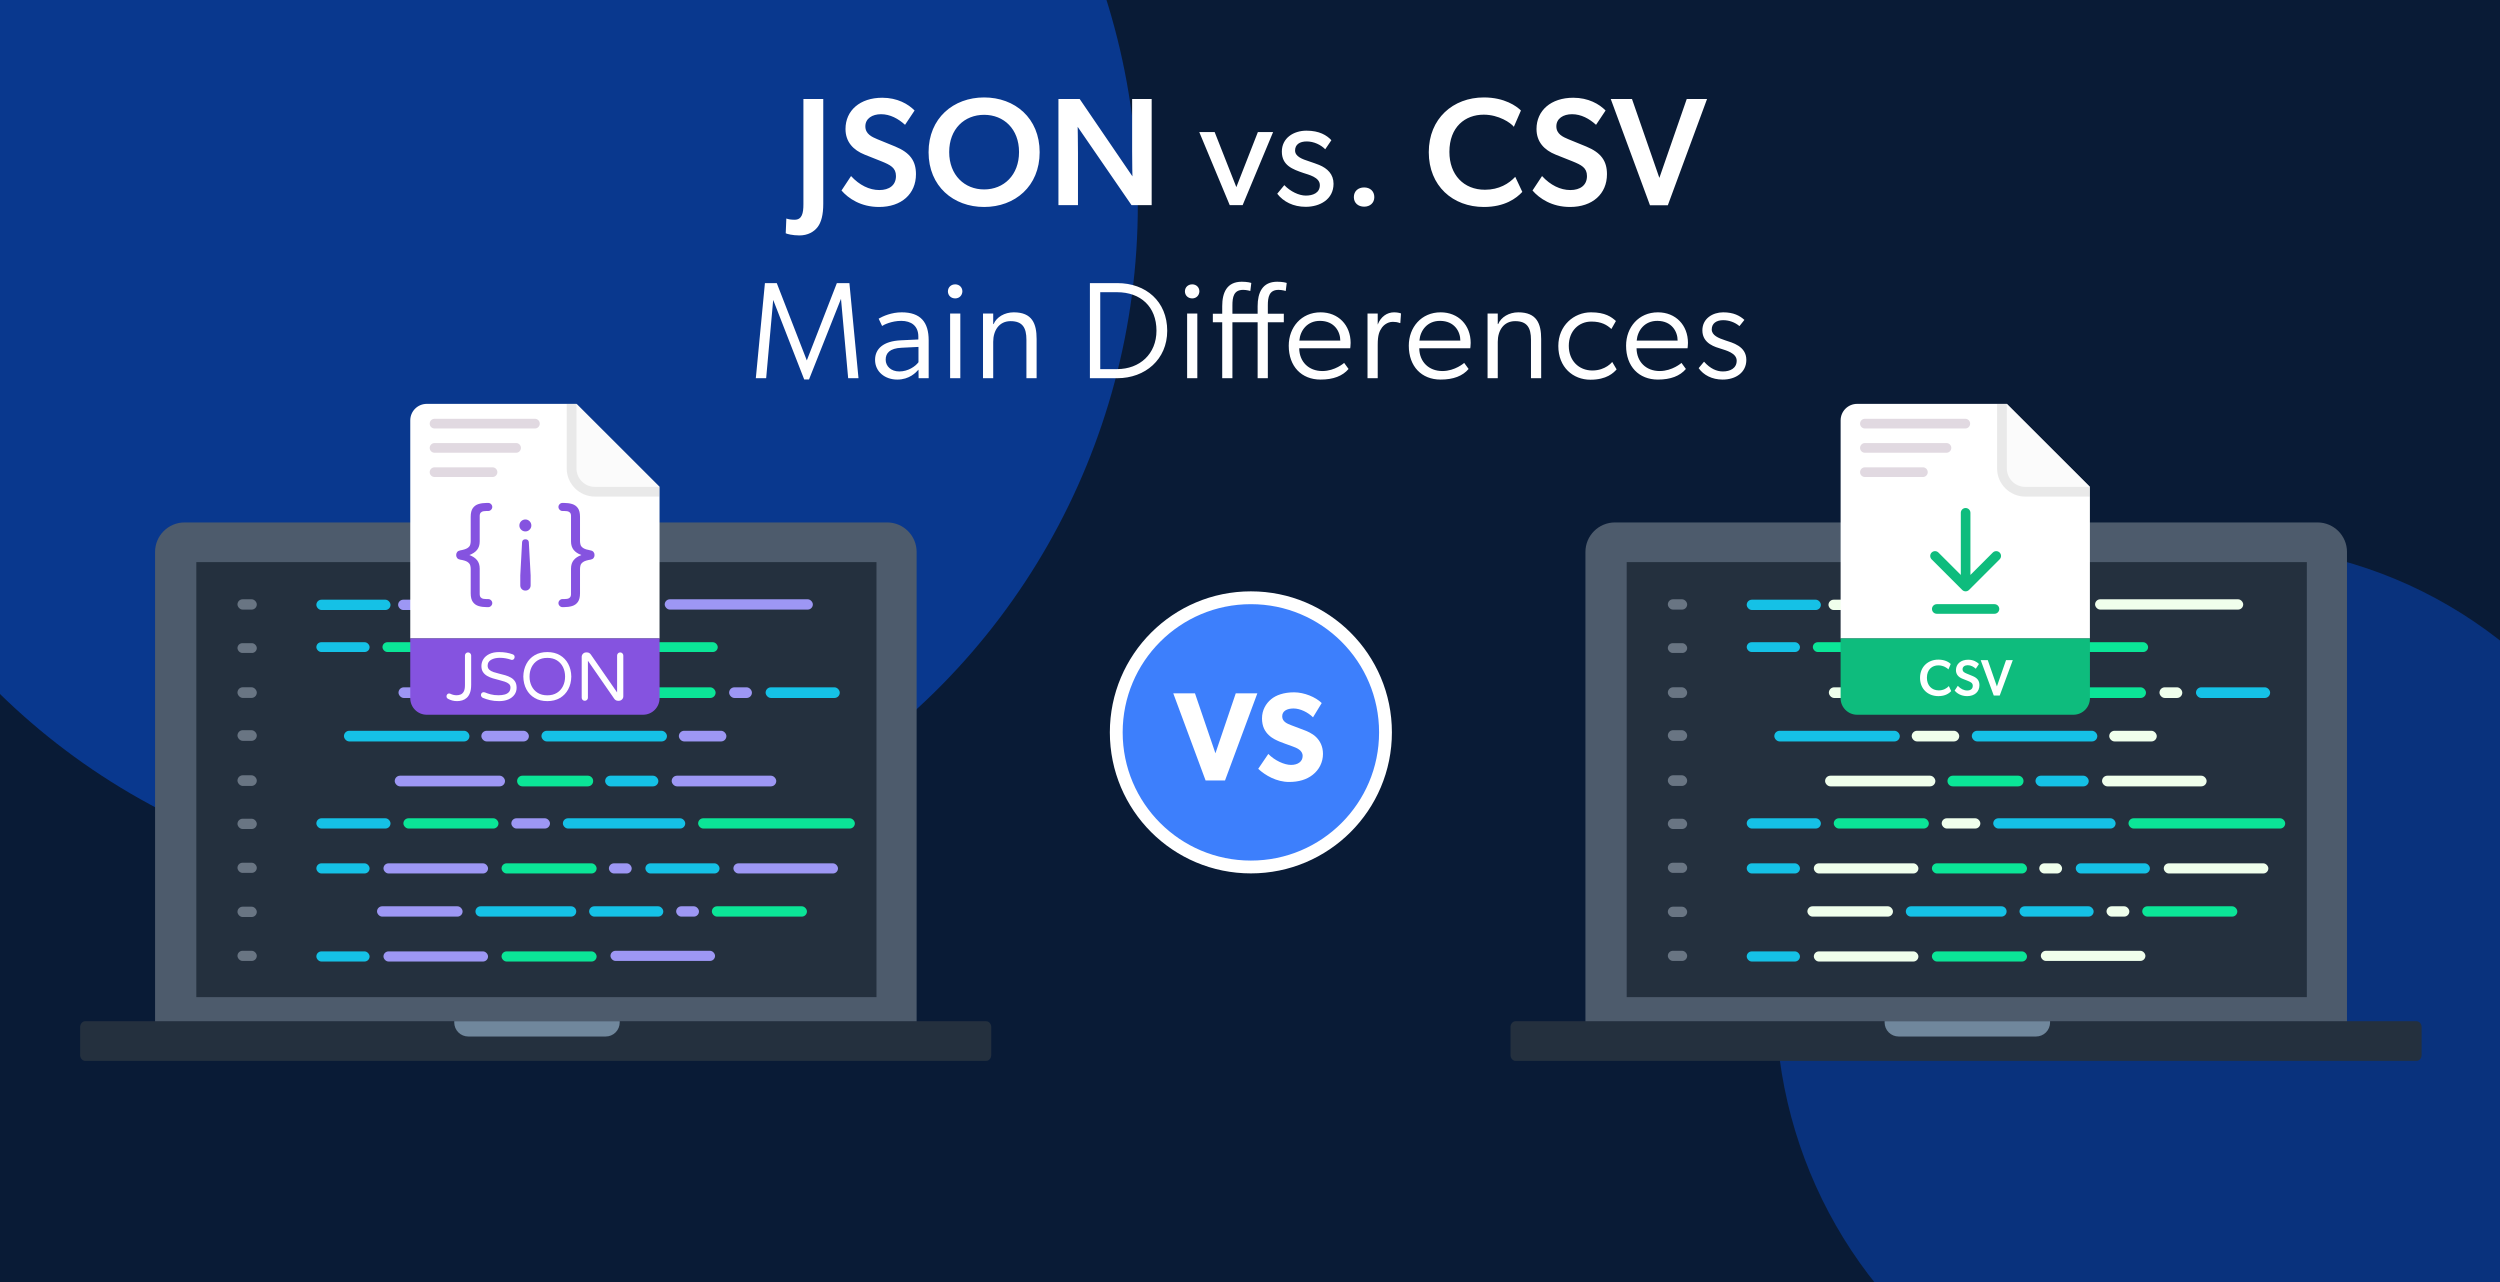 <svg width="780" height="400" viewBox="0 0 780 400" fill="none" xmlns="http://www.w3.org/2000/svg">
<g clip-path="url(#clip0_1852_2112)">
<g opacity="0.7" filter="url(#filter0_f_1852_2112)">
<ellipse cx="147" cy="94" rx="161" ry="163" fill="#0941AB"/>
</g>
<rect width="780" height="400" fill="#091B36"/>
<g opacity="0.75" filter="url(#filter1_f_1852_2112)">
<ellipse cx="145.5" cy="64" rx="209.5" ry="212" fill="#0941AB"/>
</g>
<g opacity="0.6" filter="url(#filter2_f_1852_2112)">
<ellipse cx="694" cy="311.5" rx="140" ry="141.5" fill="#0941AB"/>
</g>
<path d="M245.337 68.176C245.961 68.416 246.825 68.56 247.929 68.56C250.233 68.56 250.665 66.496 250.665 63.76V30.88H256.857V63.616C256.857 67.024 256.233 69.376 255.081 70.864C253.977 72.304 252.057 73.456 249.417 73.456C247.305 73.456 245.433 72.976 245.145 72.784L245.337 68.176ZM279.301 45.712C283.957 47.632 285.781 50.224 285.781 54.352C285.781 60.496 281.269 64.576 274.261 64.576C268.597 64.576 264.709 61.936 262.549 59.44L265.525 54.928C268.117 57.76 271.237 59.296 274.357 59.296C277.429 59.296 279.541 57.808 279.541 54.928C279.541 52.336 277.813 51.472 274.981 50.32L269.797 48.256C266.197 46.816 263.797 44.272 263.797 40.24C263.797 34.48 268.309 30.496 275.269 30.496C279.973 30.496 283.381 32.464 285.349 34.48L282.373 38.944C280.261 37.024 277.717 35.632 274.885 35.632C272.149 35.632 269.989 36.976 269.989 39.424C269.989 41.824 272.053 42.736 273.781 43.456L279.301 45.712ZM307.043 64.576C297.491 64.576 289.715 58.144 289.715 47.488C289.715 36.832 297.491 30.4 307.043 30.4C316.643 30.4 324.371 36.832 324.371 47.488C324.371 58.144 316.643 64.576 307.043 64.576ZM317.939 47.44C317.939 40.24 313.187 35.824 307.043 35.824C300.899 35.824 296.147 40.24 296.147 47.44C296.147 54.64 300.947 59.104 307.043 59.104C313.187 59.104 317.939 54.64 317.939 47.44ZM336.232 39.568C336.232 39.568 336.328 43.792 336.328 47.728V64H330.232V30.88H336.856L353.32 55.024C353.32 55.024 353.224 51.136 353.224 47.2V30.88H359.32V64H353.032L336.232 39.568ZM397.21 41.2L387.706 64H383.674L374.17 41.2H378.97L385.738 58.384L392.458 41.2H397.21ZM416.063 57.328C416.063 62.224 411.791 64.528 407.375 64.528C403.535 64.528 400.415 62.944 398.495 60.448L400.703 57.76C402.623 59.776 405.311 61.024 407.423 61.024C409.535 61.024 411.791 60.256 411.791 57.76C411.791 55.264 408.191 54.496 406.655 53.968C403.295 52.816 399.935 51.616 399.935 47.296C399.935 43.072 403.583 40.768 407.615 40.768C411.647 40.768 413.951 42.208 415.391 43.744L413.471 46.576C412.127 45.184 409.919 44.128 407.711 44.128C405.503 44.128 404.063 45.088 404.063 46.96C404.063 48.832 406.271 49.648 408.527 50.368C409.775 50.8 410.639 51.088 411.599 51.472C414.143 52.528 416.063 54.352 416.063 57.328ZM428.786 61.504C428.786 63.328 427.442 64.48 425.618 64.48C423.746 64.48 422.402 63.328 422.402 61.504C422.402 59.632 423.746 58.48 425.618 58.48C427.442 58.48 428.786 59.632 428.786 61.504ZM474.963 59.872C473.091 61.888 469.491 64.576 462.963 64.576C453.267 64.576 445.779 58 445.779 47.488C445.779 36.976 453.363 30.4 462.963 30.4C469.443 30.4 473.187 33.136 474.531 34.48L472.323 39.568C471.363 38.32 467.619 35.776 462.915 35.776C457.155 35.776 452.211 39.568 452.211 47.392C452.211 54.544 456.675 59.2 463.299 59.2C467.715 59.2 470.787 57.28 472.755 55.168L474.963 59.872ZM494.894 45.712C499.55 47.632 501.374 50.224 501.374 54.352C501.374 60.496 496.862 64.576 489.854 64.576C484.19 64.576 480.302 61.936 478.142 59.44L481.118 54.928C483.71 57.76 486.83 59.296 489.95 59.296C493.022 59.296 495.134 57.808 495.134 54.928C495.134 52.336 493.406 51.472 490.574 50.32L485.39 48.256C481.79 46.816 479.39 44.272 479.39 40.24C479.39 34.48 483.902 30.496 490.862 30.496C495.566 30.496 498.974 32.464 500.942 34.48L497.966 38.944C495.854 37.024 493.31 35.632 490.478 35.632C487.742 35.632 485.582 36.976 485.582 39.424C485.582 41.824 487.646 42.736 489.374 43.456L494.894 45.712ZM502.553 30.88H509.177L517.721 55.504L526.265 30.88H532.601L520.361 64.048H514.793L502.553 30.88ZM239.041 118H235.816L238.654 88.33H242.352L251.726 112.453L261.1 88.33H265.013L267.851 118H264.626L262.39 93.232L252.414 118.387H250.909L241.234 93.576L239.041 118ZM286.608 118L286.565 115.334C285.791 116.194 283.77 118.43 279.943 118.43C276.116 118.43 273.02 115.979 273.02 112.281C273.02 108.841 275.557 106.433 281.061 106.175L286.522 105.917V105.014C286.522 101.617 284.243 100.112 281.19 100.112C278.18 100.112 275.772 101.316 275.213 101.703L274.138 99.424C275.471 98.65 278.137 97.446 281.319 97.446C287.21 97.446 289.747 100.499 289.747 106.175V118H286.608ZM286.565 108.239L281.319 108.497C277.578 108.669 276.331 110.174 276.331 112.238C276.331 114.259 278.008 115.893 280.588 115.893C283.34 115.893 285.619 114.302 286.565 113.012V108.239ZM300.264 90.91C300.221 92.157 299.318 93.103 298.028 93.103C296.695 93.103 295.749 92.157 295.749 90.91C295.749 89.663 296.695 88.717 298.028 88.717C299.318 88.717 300.264 89.663 300.264 90.91ZM296.437 118V97.833H299.619V118H296.437ZM316.287 97.446C322.049 97.446 323.425 100.972 323.425 105.788V118H320.243V106.003C320.243 102.262 319.039 100.198 315.298 100.198C311.686 100.198 309.88 103.165 309.88 106.648V118H306.698V97.833H309.88V101.101H310.009C310.912 98.951 313.406 97.446 316.287 97.446ZM340.049 118V88.33H348.606C357.55 88.33 364.172 94.049 364.172 103.208C364.172 112.152 357.292 118 348.606 118H340.049ZM348.52 115.162C355.615 115.162 360.818 110.432 360.818 103.165C360.818 95.683 355.873 91.168 348.52 91.168H343.274V115.162H348.52ZM374.209 90.91C374.166 92.157 373.263 93.103 371.973 93.103C370.64 93.103 369.694 92.157 369.694 90.91C369.694 89.663 370.64 88.717 371.973 88.717C373.263 88.717 374.209 89.663 374.209 90.91ZM370.382 118V97.833H373.564V118H370.382ZM387.867 90.437C384.9 90.437 384.513 92.716 384.513 95.296V97.876H392.382V95.511C392.382 91.34 393.844 87.9 398.488 87.9C400.165 87.9 401.283 88.201 401.455 88.287L401.154 90.781C401.154 90.781 399.993 90.437 398.918 90.437C395.951 90.437 395.564 92.716 395.564 95.296V97.876H400.552V100.542H395.564V118H392.382V100.542H384.513V118H381.331V100.542H378.407V97.876H381.331V95.511C381.331 91.34 382.75 87.9 387.437 87.9C389.114 87.9 390.232 88.201 390.404 88.287L390.103 90.781C390.103 90.781 388.942 90.437 387.867 90.437ZM420.75 115.119C418.901 117.312 415.977 118.43 412.021 118.43C406.087 118.43 402.088 114.345 402.088 107.852C402.088 102.133 406.001 97.446 412.021 97.446C417.568 97.446 421.395 101.445 421.395 106.992C421.395 107.723 421.266 108.669 421.266 108.669H405.356C405.399 112.84 408.28 115.764 412.58 115.764C416.536 115.764 419.374 113.227 419.374 113.227L420.75 115.119ZM418.17 106.261C418.17 103.423 416.321 100.155 411.892 100.112C407.85 100.069 405.657 103.122 405.399 106.261H418.17ZM426.665 118V97.833H429.847V101.273C430.793 98.822 432.728 97.446 434.964 97.446C436.297 97.446 437.114 97.79 437.114 97.79L436.899 100.8C436.899 100.8 436.813 100.8 436.77 100.8C436.082 100.499 435.179 100.413 434.577 100.413C432.728 100.413 431.524 101.703 431.18 102.176C430.363 103.337 429.847 104.498 429.847 107.551V118H426.665ZM458.206 115.119C456.357 117.312 453.433 118.43 449.477 118.43C443.543 118.43 439.544 114.345 439.544 107.852C439.544 102.133 443.457 97.446 449.477 97.446C455.024 97.446 458.851 101.445 458.851 106.992C458.851 107.723 458.722 108.669 458.722 108.669H442.812C442.855 112.84 445.736 115.764 450.036 115.764C453.992 115.764 456.83 113.227 456.83 113.227L458.206 115.119ZM455.626 106.261C455.626 103.423 453.777 100.155 449.348 100.112C445.306 100.069 443.113 103.122 442.855 106.261H455.626ZM473.709 97.446C479.471 97.446 480.847 100.972 480.847 105.788V118H477.665V106.003C477.665 102.262 476.461 100.198 472.72 100.198C469.108 100.198 467.302 103.165 467.302 106.648V118H464.12V97.833H467.302V101.101H467.431C468.334 98.951 470.828 97.446 473.709 97.446ZM504.384 115.248C503.438 116.323 501.288 118.473 496.214 118.473C490.796 118.473 486.195 114.603 486.195 107.938C486.195 101.574 491.054 97.446 496.386 97.446C500.858 97.446 502.793 98.908 504.169 100.155L502.75 102.649C501.417 101.402 499.654 100.327 496.515 100.327C492.602 100.327 489.463 103.251 489.463 107.895C489.463 112.496 492.559 115.592 496.816 115.592C500.987 115.592 503.008 112.926 503.008 112.926L504.384 115.248ZM525.999 115.119C524.15 117.312 521.226 118.43 517.27 118.43C511.336 118.43 507.337 114.345 507.337 107.852C507.337 102.133 511.25 97.446 517.27 97.446C522.817 97.446 526.644 101.445 526.644 106.992C526.644 107.723 526.515 108.669 526.515 108.669H510.605C510.648 112.84 513.529 115.764 517.829 115.764C521.785 115.764 524.623 113.227 524.623 113.227L525.999 115.119ZM523.419 106.261C523.419 103.423 521.57 100.155 517.141 100.112C513.099 100.069 510.906 103.122 510.648 106.261H523.419ZM531.656 112.84C533.591 115.033 535.612 115.893 537.547 115.893C539.74 115.893 541.847 114.947 541.847 112.539C541.847 110.131 538.45 109.314 536.902 108.798C535.44 108.325 531.14 107.336 531.14 103.079C531.14 99.381 534.365 97.446 537.633 97.446C540.901 97.446 542.836 98.521 544.255 99.811L542.707 101.746C541.288 100.542 539.439 99.897 537.633 99.897C535.526 99.897 534.064 100.886 534.064 102.778C534.064 104.627 536.128 105.487 538.364 106.218C540.385 106.906 544.857 107.938 544.857 112.281C544.857 116.151 541.632 118.43 537.461 118.43C534.15 118.43 531.484 117.011 529.979 114.861L531.656 112.84Z" fill="white"/>
<path d="M276.773 163H57.599C52.509 163 48.383 167.121 48.383 172.204V319.886C48.383 324.97 52.509 329.09 57.599 329.09H276.773C281.863 329.09 285.988 324.97 285.988 319.886V172.204C285.988 167.121 281.863 163 276.773 163Z" fill="#4D5B6C"/>
<path d="M273.462 175.379H61.252V311.105H273.462V175.379Z" fill="#24303E"/>
<rect x="74.091" y="186.975" width="6.029" height="3.221" rx="1.611" fill="#697583"/>
<rect x="98.703" y="187.104" width="23.137" height="3.221" rx="1.611" fill="#15C1E6"/>
<rect x="124.212" y="187.104" width="29.663" height="3.221" rx="1.611" fill="#9D97F4"/>
<rect x="156.248" y="187.104" width="7.119" height="3.221" rx="1.611" fill="#0BE597"/>
<rect x="167.2" y="186.975" width="36.171" height="3.221" rx="1.611" fill="#15C1E6"/>
<rect x="207.39" y="186.975" width="46.219" height="3.221" rx="1.611" fill="#9D97F4"/>
<rect x="74.092" y="255.444" width="6.029" height="3.205" rx="1.603" fill="#697583"/>
<rect x="98.703" y="255.301" width="23.137" height="3.205" rx="1.603" fill="#15C1E6"/>
<rect x="125.859" y="255.301" width="29.663" height="3.205" rx="1.603" fill="#0BE597"/>
<rect x="159.539" y="255.301" width="12.057" height="3.205" rx="1.603" fill="#9D97F4"/>
<rect x="175.618" y="255.301" width="38.181" height="3.205" rx="1.603" fill="#15C1E6"/>
<rect x="217.817" y="255.301" width="48.898" height="3.205" rx="1.603" fill="#0BE597"/>
<rect x="155.981" y="200.374" width="7.119" height="3.052" rx="1.526" fill="#9D97F4"/>
<rect x="167.118" y="200.374" width="23.137" height="3.052" rx="1.526" fill="#15C1E6"/>
<rect x="194.273" y="200.374" width="29.663" height="3.052" rx="1.526" fill="#0BE597"/>
<rect x="74.092" y="200.673" width="6.029" height="3.052" rx="1.526" fill="#697583"/>
<rect x="98.703" y="200.374" width="16.611" height="3.052" rx="1.526" fill="#15C1E6"/>
<rect x="119.333" y="200.374" width="32.629" height="3.052" rx="1.526" fill="#0BE597"/>
<rect x="156.483" y="269.36" width="29.663" height="3.166" rx="1.583" fill="#0BE597"/>
<rect x="189.974" y="269.36" width="7.119" height="3.166" rx="1.583" fill="#9D97F4"/>
<rect x="201.36" y="269.36" width="23.137" height="3.166" rx="1.583" fill="#15C1E6"/>
<rect x="74.091" y="269.176" width="6.029" height="3.166" rx="1.583" fill="#697583"/>
<rect x="98.703" y="269.36" width="16.611" height="3.166" rx="1.583" fill="#15C1E6"/>
<rect x="119.641" y="269.36" width="32.629" height="3.166" rx="1.583" fill="#9D97F4"/>
<rect x="228.823" y="269.36" width="32.629" height="3.166" rx="1.583" fill="#9D97F4"/>
<rect x="156.483" y="296.833" width="29.663" height="3.166" rx="1.583" fill="#0BE597"/>
<rect x="74.091" y="296.648" width="6.029" height="3.166" rx="1.583" fill="#697583"/>
<rect x="98.703" y="296.833" width="16.611" height="3.166" rx="1.583" fill="#15C1E6"/>
<rect x="119.641" y="296.833" width="32.629" height="3.166" rx="1.583" fill="#9D97F4"/>
<rect x="190.467" y="296.648" width="32.629" height="3.166" rx="1.583" fill="#9D97F4"/>
<rect x="227.483" y="214.442" width="7.119" height="3.331" rx="1.665" fill="#9D97F4"/>
<rect x="238.871" y="214.442" width="23.137" height="3.331" rx="1.665" fill="#15C1E6"/>
<rect x="190.643" y="214.442" width="32.629" height="3.331" rx="1.665" fill="#0BE597"/>
<rect x="74.091" y="214.424" width="6.029" height="3.331" rx="1.665" fill="#697583"/>
<rect x="124.331" y="214.442" width="26.697" height="3.331" rx="1.665" fill="#9D97F4"/>
<path d="M155.142 216.108C155.142 215.188 155.888 214.442 156.807 214.442H184.919C185.839 214.442 186.585 215.188 186.585 216.108C186.585 217.028 185.839 217.773 184.919 217.773H156.807C155.888 217.773 155.142 217.028 155.142 216.108Z" fill="#15C1E6"/>
<rect x="251.767" y="285.984" width="29.663" height="3.222" rx="1.611" transform="rotate(-180 251.767 285.984)" fill="#0BE597"/>
<rect x="218.083" y="285.984" width="7.119" height="3.222" rx="1.611" transform="rotate(-180 218.083 285.984)" fill="#9D97F4"/>
<rect x="206.946" y="285.984" width="23.137" height="3.222" rx="1.611" transform="rotate(-180 206.946 285.984)" fill="#15C1E6"/>
<rect x="74.092" y="282.887" width="6.029" height="3.222" rx="1.611" fill="#697583"/>
<rect x="117.631" y="282.761" width="26.697" height="3.222" rx="1.611" fill="#9D97F4"/>
<path d="M148.345 284.372C148.345 283.482 149.067 282.761 149.956 282.761H178.177C179.067 282.761 179.788 283.482 179.788 284.372C179.788 285.262 179.067 285.983 178.177 285.983H149.956C149.067 285.983 148.345 285.262 148.345 284.372Z" fill="#15C1E6"/>
<rect x="74.091" y="227.818" width="6.029" height="3.331" rx="1.665" fill="#697583"/>
<rect x="107.311" y="228.003" width="39.155" height="3.331" rx="1.665" fill="#15C1E6"/>
<rect x="150.18" y="228.003" width="14.832" height="3.331" rx="1.665" fill="#9D97F4"/>
<rect x="168.935" y="228.003" width="39.155" height="3.331" rx="1.665" fill="#15C1E6"/>
<rect x="211.803" y="228.003" width="14.832" height="3.331" rx="1.665" fill="#9D97F4"/>
<rect x="188.8" y="242.016" width="16.611" height="3.331" rx="1.665" fill="#15C1E6"/>
<rect x="209.564" y="242.016" width="32.629" height="3.331" rx="1.665" fill="#9D97F4"/>
<rect x="74.091" y="241.884" width="6.029" height="3.331" rx="1.665" fill="#697583"/>
<rect x="123.153" y="242.016" width="34.409" height="3.331" rx="1.665" fill="#9D97F4"/>
<path d="M161.337 243.681C161.337 242.761 162.083 242.016 163.002 242.016H183.402C184.322 242.016 185.067 242.761 185.067 243.681C185.067 244.601 184.322 245.346 183.402 245.346H163.002C162.083 245.346 161.337 244.601 161.337 243.681Z" fill="#0BE597"/>
<path d="M309.273 320.467C309.273 319.447 308.554 318.621 307.667 318.621H167.137H26.606C25.719 318.621 25 319.447 25 320.467V329.154C25 330.174 25.719 331 26.606 331H307.667C308.554 331 309.273 330.174 309.273 329.154V320.467Z" fill="#24303E"/>
<path d="M141.715 318.621H193.348V319.014C193.348 320.175 192.886 321.289 192.064 322.111C191.242 322.932 190.126 323.393 188.963 323.393H146.111C144.948 323.393 143.833 322.932 143.01 322.111C142.188 321.289 141.726 320.175 141.726 319.014V318.621H141.715Z" fill="#70879C"/>
<g clip-path="url(#clip1_1852_2112)">
<path d="M205.778 151.909V199.198H128.003V131.16C128.003 128.31 130.308 126.006 133.158 126.006H179.848L205.778 151.909Z" fill="white"/>
<path d="M128 199.198V217.847C128 220.693 130.308 223 133.156 223H200.626C203.474 223 205.782 220.694 205.782 217.847V199.198H128Z" fill="#8553E0"/>
<g opacity="0.5">
<path d="M197.044 179.842C196.332 179.842 195.755 179.267 195.755 178.554V163.942C195.755 163.231 196.331 162.654 197.044 162.654C197.757 162.654 198.332 163.23 198.332 163.942V178.554C198.332 179.266 197.757 179.842 197.044 179.842Z" fill="white"/>
</g>
<g opacity="0.5">
<path d="M197.044 188.458C196.332 188.458 195.755 187.882 195.755 187.17V184.26C195.755 183.548 196.331 182.972 197.044 182.972C197.757 182.972 198.332 183.547 198.332 184.26V187.17C198.332 187.881 197.757 188.458 197.044 188.458Z" fill="white"/>
</g>
<g opacity="0.1">
<path d="M205.778 151.909V154.94H185.641C180.773 154.94 176.815 150.999 176.815 146.134V126.006H179.848L205.778 151.909Z" fill="#231F20"/>
</g>
<path d="M205.782 151.915H185.637C182.444 151.915 179.855 149.328 179.855 146.136V126L205.782 151.915Z" fill="white" fill-opacity="0.8"/>
<path d="M142.612 218.75C142.071 218.75 141.563 218.686 141.087 218.558C140.612 218.431 140.173 218.253 139.776 218.027C139.648 217.956 139.538 217.856 139.446 217.728C139.353 217.601 139.308 217.437 139.308 217.238C139.308 217.01 139.383 216.808 139.531 216.63C139.681 216.452 139.876 216.364 140.118 216.364C140.26 216.364 140.388 216.392 140.502 216.449C140.786 216.591 141.095 216.705 141.43 216.791C141.763 216.876 142.115 216.919 142.485 216.919C142.911 216.919 143.321 216.841 143.711 216.684C144.101 216.527 144.426 216.225 144.682 215.778C144.937 215.33 145.065 214.659 145.065 213.763V204.536C145.065 204.264 145.157 204.033 145.342 203.841C145.526 203.65 145.754 203.555 146.026 203.555C146.297 203.555 146.527 203.649 146.718 203.841C146.91 204.033 147.005 204.264 147.005 204.536V213.635C147.005 214.659 146.881 215.502 146.632 216.161C146.383 216.822 146.05 217.342 145.63 217.718C145.211 218.095 144.739 218.361 144.212 218.518C143.687 218.673 143.154 218.751 142.613 218.751L142.612 218.75Z" fill="white"/>
<path d="M155.727 218.75C154.659 218.75 153.704 218.649 152.858 218.441C152.012 218.236 151.276 217.997 150.65 217.728C150.494 217.657 150.355 217.54 150.235 217.376C150.115 217.214 150.054 217.04 150.054 216.854C150.054 216.613 150.132 216.402 150.287 216.224C150.444 216.048 150.656 215.958 150.927 215.958C151.069 215.958 151.204 215.988 151.331 216.043C151.815 216.257 152.409 216.455 153.112 216.641C153.817 216.825 154.623 216.918 155.534 216.918C156.244 216.918 156.879 216.843 157.443 216.694C158.004 216.545 158.448 216.288 158.774 215.927C159.102 215.565 159.264 215.078 159.264 214.467C159.264 214.013 159.102 213.647 158.774 213.369C158.448 213.093 158.014 212.861 157.474 212.677C156.933 212.492 156.341 212.321 155.692 212.164C155.046 212.009 154.402 211.835 153.763 211.643C153.124 211.451 152.534 211.199 151.993 210.887C151.452 210.574 151.018 210.172 150.692 209.681C150.366 209.191 150.202 208.569 150.202 207.817C150.202 207.021 150.411 206.293 150.83 205.631C151.25 204.972 151.872 204.442 152.698 204.045C153.521 203.646 154.53 203.447 155.725 203.447C156.563 203.447 157.339 203.511 158.05 203.639C158.76 203.766 159.399 203.937 159.969 204.15C160.125 204.207 160.263 204.3 160.384 204.428C160.505 204.555 160.566 204.747 160.566 205.002C160.566 205.216 160.491 205.418 160.343 205.61C160.193 205.802 159.984 205.899 159.714 205.899C159.657 205.899 159.6 205.887 159.543 205.866C159.486 205.845 159.429 205.828 159.372 205.812C158.888 205.643 158.36 205.503 157.783 205.398C157.208 205.291 156.593 205.237 155.938 205.237C154.858 205.237 153.955 205.443 153.229 205.855C152.504 206.267 152.143 206.872 152.143 207.666C152.143 208.193 152.305 208.612 152.633 208.925C152.959 209.238 153.393 209.486 153.934 209.671C154.473 209.855 155.063 210.023 155.702 210.172C156.343 210.322 156.982 210.488 157.623 210.672C158.262 210.857 158.851 211.102 159.391 211.408C159.932 211.713 160.366 212.119 160.692 212.623C161.02 213.127 161.182 213.785 161.182 214.595C161.182 215.404 160.959 216.105 160.51 216.737C160.063 217.369 159.431 217.863 158.614 218.219C157.796 218.573 156.833 218.75 155.725 218.75H155.727Z" fill="white"/>
<path d="M170.761 218.75C169.239 218.75 167.924 218.424 166.815 217.771C165.706 217.117 164.845 216.214 164.235 215.064C163.623 213.913 163.302 212.59 163.274 211.098C163.302 209.607 163.623 208.284 164.235 207.134C164.844 205.983 165.706 205.08 166.815 204.427C167.924 203.773 169.238 203.446 170.761 203.446C172.283 203.446 173.597 203.772 174.706 204.427C175.815 205.08 176.675 205.982 177.287 207.134C177.896 208.284 178.218 209.607 178.246 211.098C178.218 212.59 177.897 213.912 177.287 215.064C176.675 216.214 175.815 217.117 174.706 217.771C173.597 218.424 172.281 218.75 170.761 218.75ZM170.761 216.939C171.941 216.939 172.942 216.68 173.766 216.161C174.591 215.643 175.22 214.943 175.654 214.061C176.087 213.181 176.305 212.193 176.305 211.099C176.305 210.004 176.087 209.017 175.654 208.136C175.22 207.256 174.591 206.555 173.766 206.037C172.942 205.519 171.94 205.259 170.761 205.259C169.581 205.259 168.578 205.52 167.753 206.037C166.928 206.555 166.299 207.256 165.866 208.136C165.432 209.017 165.216 210.004 165.216 211.099C165.216 212.193 165.432 213.181 165.866 214.061C166.299 214.943 166.928 215.643 167.753 216.161C168.577 216.68 169.579 216.939 170.761 216.939Z" fill="white"/>
<path d="M182.448 218.644C182.178 218.644 181.95 218.551 181.765 218.367C181.58 218.182 181.489 217.956 181.489 217.685V204.959C181.489 204.575 181.623 204.246 181.893 203.968C182.162 203.692 182.49 203.554 182.874 203.554H183.152C183.392 203.554 183.613 203.611 183.812 203.723C184.011 203.837 184.182 203.994 184.325 204.192L192.534 216.043V204.535C192.534 204.263 192.626 204.032 192.811 203.84C192.995 203.649 193.223 203.554 193.495 203.554C193.766 203.554 193.996 203.648 194.187 203.84C194.379 204.032 194.474 204.263 194.474 204.535V217.258C194.474 217.642 194.336 217.969 194.06 218.239C193.782 218.511 193.451 218.645 193.068 218.645H192.811C192.584 218.645 192.37 218.592 192.172 218.485C191.973 218.377 191.809 218.239 191.681 218.069L183.429 206.154V217.685C183.429 217.957 183.334 218.182 183.141 218.367C182.949 218.552 182.718 218.645 182.448 218.645L182.448 218.644Z" fill="white"/>
<path d="M151.899 189.428C150.937 189.428 150.08 189.314 149.326 189.086C148.569 188.858 147.97 188.432 147.526 187.808C147.081 187.184 146.86 186.286 146.86 185.11V177.522C146.86 177.114 146.807 176.726 146.699 176.354C146.59 175.981 146.308 175.639 145.854 175.327C145.397 175.017 144.629 174.778 143.551 174.608C143.141 174.535 142.836 174.37 142.633 174.105C142.428 173.842 142.326 173.53 142.326 173.169C142.326 172.808 142.428 172.499 142.633 172.236C142.836 171.971 143.141 171.803 143.551 171.731C144.629 171.54 145.398 171.293 145.854 170.993C146.308 170.695 146.59 170.353 146.699 169.969C146.807 169.584 146.86 169.203 146.86 168.819V161.228C146.86 160.055 147.081 159.154 147.526 158.53C147.97 157.908 148.569 157.482 149.326 157.254C150.08 157.026 150.937 156.912 151.899 156.912H152.329C152.665 156.912 152.958 157.038 153.212 157.289C153.464 157.541 153.589 157.836 153.589 158.171C153.589 158.507 153.464 158.8 153.212 159.051C152.958 159.305 152.665 159.431 152.329 159.431H151.789C151.119 159.431 150.632 159.514 150.332 159.682C150.031 159.851 149.848 160.048 149.775 160.276C149.703 160.504 149.668 160.726 149.668 160.942V168.926C149.668 170.006 149.391 170.886 148.839 171.57C148.287 172.252 147.483 172.787 146.428 173.17C147.483 173.554 148.287 174.087 148.839 174.771C149.391 175.453 149.668 176.335 149.668 177.415V185.399C149.668 185.59 149.703 185.807 149.775 186.047C149.848 186.286 150.031 186.491 150.332 186.659C150.632 186.826 151.119 186.911 151.789 186.911H152.329C152.665 186.911 152.958 187.036 153.212 187.288C153.464 187.539 153.589 187.833 153.589 188.17C153.589 188.507 153.464 188.798 153.212 189.05C152.958 189.302 152.665 189.429 152.329 189.429H151.899V189.428Z" fill="#8553E0"/>
<path d="M175.494 189.428C175.159 189.428 174.866 189.3 174.612 189.049C174.36 188.797 174.234 188.504 174.234 188.169C174.234 187.834 174.36 187.538 174.612 187.287C174.866 187.035 175.159 186.91 175.494 186.91H176.035C176.705 186.91 177.192 186.825 177.492 186.658C177.793 186.49 177.976 186.286 178.049 186.046C178.121 185.806 178.156 185.589 178.156 185.399V177.414C178.156 176.334 178.433 175.452 178.985 174.77C179.537 174.086 180.34 173.553 181.395 173.169C180.34 172.787 179.537 172.251 178.985 171.569C178.433 170.885 178.156 170.005 178.156 168.925V160.941C178.156 160.724 178.121 160.503 178.049 160.275C177.976 160.047 177.793 159.849 177.492 159.681C177.192 159.514 176.705 159.43 176.035 159.43H175.494C175.159 159.43 174.866 159.304 174.612 159.05C174.36 158.799 174.234 158.506 174.234 158.17C174.234 157.835 174.36 157.539 174.612 157.288C174.866 157.037 175.159 156.911 175.494 156.911H175.925C176.887 156.911 177.744 157.025 178.498 157.253C179.255 157.481 179.854 157.908 180.298 158.529C180.743 159.153 180.964 160.053 180.964 161.227V168.818C180.964 169.202 181.017 169.583 181.125 169.968C181.234 170.352 181.516 170.694 181.97 170.992C182.427 171.292 183.195 171.539 184.273 171.73C184.683 171.802 184.988 171.97 185.191 172.235C185.395 172.498 185.498 172.81 185.498 173.168C185.498 173.526 185.395 173.84 185.191 174.104C184.988 174.369 184.683 174.534 184.273 174.607C183.195 174.776 182.426 175.016 181.97 175.326C181.516 175.638 181.234 175.98 181.125 176.353C181.017 176.725 180.964 177.114 180.964 177.521V185.109C180.964 186.284 180.743 187.183 180.298 187.807C179.854 188.431 179.255 188.857 178.498 189.085C177.743 189.313 176.887 189.427 175.925 189.427H175.494V189.428Z" fill="#8553E0"/>
<path d="M163.927 162.077C164.43 162.077 164.866 162.261 165.231 162.626C165.597 162.991 165.781 163.436 165.781 163.96C165.781 164.484 165.597 164.896 165.231 165.261C164.866 165.629 164.43 165.81 163.927 165.81C163.424 165.81 162.961 165.629 162.593 165.261C162.225 164.894 162.044 164.463 162.044 163.96C162.044 163.457 162.228 162.991 162.593 162.626C162.961 162.261 163.406 162.077 163.927 162.077ZM163.927 168.259C164.263 168.259 164.519 168.344 164.695 168.511C164.875 168.679 164.975 168.897 164.996 169.17L165.559 179.523V182.631C165.559 183.091 165.403 183.478 165.088 183.793C164.774 184.107 164.387 184.263 163.926 184.263C163.464 184.263 163.085 184.107 162.78 183.793C162.477 183.478 162.326 183.092 162.326 182.631V179.523L162.89 169.17C162.911 168.897 163.006 168.679 163.174 168.511C163.342 168.344 163.593 168.259 163.926 168.259H163.927Z" fill="#8553E0"/>
<path d="M166.891 133.691H135.585C134.746 133.691 134.068 133.013 134.068 132.175C134.068 131.337 134.746 130.659 135.585 130.659H166.891C167.729 130.659 168.408 131.337 168.408 132.175C168.408 133.013 167.729 133.691 166.891 133.691Z" fill="#E1D9E1"/>
<path d="M161.017 141.262H135.585C134.746 141.262 134.068 140.584 134.068 139.746C134.068 138.909 134.746 138.23 135.585 138.23H161.018C161.856 138.23 162.535 138.909 162.535 139.746C162.535 140.584 161.856 141.262 161.018 141.262H161.017Z" fill="#E1D9E1"/>
<path d="M153.662 148.833H135.585C134.746 148.833 134.068 148.155 134.068 147.317C134.068 146.479 134.746 145.801 135.585 145.801H153.663C154.501 145.801 155.18 146.479 155.18 147.317C155.18 148.155 154.501 148.833 153.663 148.833H153.662Z" fill="#E1D9E1"/>
</g>
<circle cx="390.273" cy="228.5" r="42" fill="#3D7FFC" stroke="white" stroke-width="4"/>
<path d="M392.293 216.319L382.209 243.5H376.142L366.058 216.319H372.833L379.215 235.031L385.557 216.319H392.293ZM412.77 235.227C412.77 237.827 411.549 240.191 409.58 241.727C407.649 243.264 405.128 243.973 402.213 243.973C398.274 243.973 394.768 241.924 392.562 239.876L395.713 235.227C397.683 237.276 400.716 238.655 402.804 238.655C404.852 238.655 406.428 237.67 406.428 235.858C406.428 234.006 404.419 233.297 403.237 232.864C402.055 232.431 400.007 231.722 399.101 231.328C398.431 231.012 397.053 230.5 395.871 229.358C394.689 228.255 393.744 226.679 393.744 224.119C393.744 221.519 395.004 219.47 396.58 218.17C398.116 216.87 400.598 216.004 403.749 216.004C406.901 216.004 410.525 217.501 412.376 219.352L409.658 223.804C408.083 222.228 405.64 221.046 403.592 221.046C401.543 221.046 400.046 221.834 400.046 223.488C400.046 225.143 401.583 225.773 402.804 226.246C403.986 226.719 405.995 227.428 406.861 227.782C407.61 228.058 409.422 228.767 410.643 229.988C411.786 231.131 412.77 232.785 412.77 235.227Z" fill="white"/>
<path d="M723.046 163H503.872C498.783 163 494.657 167.121 494.657 172.204V319.886C494.657 324.97 498.783 329.09 503.872 329.09H723.046C728.136 329.09 732.262 324.97 732.262 319.886V172.204C732.262 167.121 728.136 163 723.046 163Z" fill="#4D5B6C"/>
<path d="M719.735 175.379H507.525V311.105H719.735V175.379Z" fill="#24303E"/>
<rect x="520.365" y="186.975" width="6.029" height="3.221" rx="1.611" fill="#697583"/>
<rect x="544.976" y="187.104" width="23.137" height="3.221" rx="1.611" fill="#15C1E6"/>
<rect x="570.485" y="187.104" width="29.663" height="3.221" rx="1.611" fill="#F0FFEC"/>
<rect x="602.521" y="187.104" width="7.119" height="3.221" rx="1.611" fill="#0BE597"/>
<rect x="613.473" y="186.975" width="36.171" height="3.221" rx="1.611" fill="#15C1E6"/>
<rect x="653.663" y="186.975" width="46.219" height="3.221" rx="1.611" fill="#F0FFEC"/>
<rect x="520.365" y="255.444" width="6.029" height="3.205" rx="1.603" fill="#697583"/>
<rect x="544.976" y="255.301" width="23.137" height="3.205" rx="1.603" fill="#15C1E6"/>
<rect x="572.132" y="255.301" width="29.663" height="3.205" rx="1.603" fill="#0BE597"/>
<rect x="605.812" y="255.301" width="12.057" height="3.205" rx="1.603" fill="#F0FFEC"/>
<rect x="621.891" y="255.301" width="38.181" height="3.205" rx="1.603" fill="#15C1E6"/>
<rect x="664.09" y="255.301" width="48.898" height="3.205" rx="1.603" fill="#0BE597"/>
<rect x="602.255" y="200.374" width="7.119" height="3.052" rx="1.526" fill="#F0FFEC"/>
<rect x="613.391" y="200.374" width="23.137" height="3.052" rx="1.526" fill="#15C1E6"/>
<rect x="640.546" y="200.374" width="29.663" height="3.052" rx="1.526" fill="#0BE597"/>
<rect x="520.365" y="200.673" width="6.029" height="3.052" rx="1.526" fill="#697583"/>
<rect x="544.976" y="200.374" width="16.611" height="3.052" rx="1.526" fill="#15C1E6"/>
<rect x="565.606" y="200.374" width="32.629" height="3.052" rx="1.526" fill="#0BE597"/>
<rect x="602.756" y="269.36" width="29.663" height="3.166" rx="1.583" fill="#0BE597"/>
<rect x="636.247" y="269.36" width="7.119" height="3.166" rx="1.583" fill="#F0FFEC"/>
<rect x="647.634" y="269.36" width="23.137" height="3.166" rx="1.583" fill="#15C1E6"/>
<rect x="520.365" y="269.176" width="6.029" height="3.166" rx="1.583" fill="#697583"/>
<rect x="544.976" y="269.36" width="16.611" height="3.166" rx="1.583" fill="#15C1E6"/>
<rect x="565.914" y="269.36" width="32.629" height="3.166" rx="1.583" fill="#F0FFEC"/>
<rect x="675.096" y="269.36" width="32.629" height="3.166" rx="1.583" fill="#F0FFEC"/>
<rect x="602.756" y="296.833" width="29.663" height="3.166" rx="1.583" fill="#0BE597"/>
<rect x="520.365" y="296.648" width="6.029" height="3.166" rx="1.583" fill="#697583"/>
<rect x="544.976" y="296.833" width="16.611" height="3.166" rx="1.583" fill="#15C1E6"/>
<rect x="565.914" y="296.833" width="32.629" height="3.166" rx="1.583" fill="#F0FFEC"/>
<rect x="636.74" y="296.648" width="32.629" height="3.166" rx="1.583" fill="#F0FFEC"/>
<rect x="673.756" y="214.442" width="7.119" height="3.331" rx="1.665" fill="#F0FFEC"/>
<rect x="685.145" y="214.442" width="23.137" height="3.331" rx="1.665" fill="#15C1E6"/>
<rect x="636.916" y="214.442" width="32.629" height="3.331" rx="1.665" fill="#0BE597"/>
<rect x="520.365" y="214.424" width="6.029" height="3.331" rx="1.665" fill="#697583"/>
<rect x="570.604" y="214.442" width="26.697" height="3.331" rx="1.665" fill="#F0FFEC"/>
<path d="M601.415 216.108C601.415 215.188 602.161 214.442 603.08 214.442H631.192C632.112 214.442 632.858 215.188 632.858 216.108C632.858 217.028 632.112 217.773 631.192 217.773H603.08C602.161 217.773 601.415 217.028 601.415 216.108Z" fill="#15C1E6"/>
<rect x="698.04" y="285.984" width="29.663" height="3.222" rx="1.611" transform="rotate(-180 698.04 285.984)" fill="#0BE597"/>
<rect x="664.356" y="285.984" width="7.119" height="3.222" rx="1.611" transform="rotate(-180 664.356 285.984)" fill="#F0FFEC"/>
<rect x="653.219" y="285.984" width="23.137" height="3.222" rx="1.611" transform="rotate(-180 653.219 285.984)" fill="#15C1E6"/>
<rect x="520.365" y="282.887" width="6.029" height="3.222" rx="1.611" fill="#697583"/>
<rect x="563.905" y="282.761" width="26.697" height="3.222" rx="1.611" fill="#F0FFEC"/>
<path d="M594.618 284.372C594.618 283.482 595.34 282.761 596.23 282.761H624.45C625.34 282.761 626.061 283.482 626.061 284.372C626.061 285.262 625.34 285.983 624.45 285.983H596.23C595.34 285.983 594.618 285.262 594.618 284.372Z" fill="#15C1E6"/>
<rect x="520.365" y="227.818" width="6.029" height="3.331" rx="1.665" fill="#697583"/>
<rect x="553.584" y="228.003" width="39.155" height="3.331" rx="1.665" fill="#15C1E6"/>
<rect x="596.453" y="228.003" width="14.832" height="3.331" rx="1.665" fill="#F0FFEC"/>
<rect x="615.208" y="228.003" width="39.155" height="3.331" rx="1.665" fill="#15C1E6"/>
<rect x="658.076" y="228.003" width="14.832" height="3.331" rx="1.665" fill="#F0FFEC"/>
<rect x="635.073" y="242.016" width="16.611" height="3.331" rx="1.665" fill="#15C1E6"/>
<rect x="655.837" y="242.016" width="32.629" height="3.331" rx="1.665" fill="#F0FFEC"/>
<rect x="520.365" y="241.884" width="6.029" height="3.331" rx="1.665" fill="#697583"/>
<rect x="569.426" y="242.016" width="34.409" height="3.331" rx="1.665" fill="#F0FFEC"/>
<path d="M607.61 243.681C607.61 242.761 608.356 242.016 609.276 242.016H629.675C630.595 242.016 631.34 242.761 631.34 243.681C631.34 244.601 630.595 245.346 629.675 245.346H609.276C608.356 245.346 607.61 244.601 607.61 243.681Z" fill="#0BE597"/>
<path d="M755.546 320.467C755.546 319.447 754.827 318.621 753.941 318.621H613.41H472.879C471.992 318.621 471.273 319.447 471.273 320.467V329.154C471.273 330.174 471.992 331 472.879 331H753.941C754.827 331 755.546 330.174 755.546 329.154V320.467Z" fill="#24303E"/>
<path d="M587.989 318.621H639.621V319.014C639.621 320.175 639.159 321.289 638.337 322.111C637.515 322.932 636.399 323.393 635.237 323.393H592.384C591.221 323.393 590.106 322.932 589.283 322.111C588.461 321.289 587.999 320.175 587.999 319.014V318.621H587.989Z" fill="#70879C"/>
<g clip-path="url(#clip2_1852_2112)">
<path d="M652.051 151.909V199.198H574.276V131.16C574.276 128.31 576.581 126.006 579.431 126.006H626.121L652.051 151.909Z" fill="white"/>
<path d="M574.273 199.198V217.847C574.273 220.693 576.581 223 579.429 223H646.9C649.747 223 652.056 220.694 652.056 217.847V199.198H574.273Z" fill="#0EBC7D"/>
<g opacity="0.5">
<path d="M643.317 179.842C642.605 179.842 642.028 179.267 642.028 178.554V163.942C642.028 163.231 642.604 162.654 643.317 162.654C644.03 162.654 644.606 163.23 644.606 163.942V178.554C644.606 179.266 644.03 179.842 643.317 179.842Z" fill="white"/>
</g>
<g opacity="0.5">
<path d="M643.317 188.458C642.605 188.458 642.028 187.882 642.028 187.17V184.26C642.028 183.548 642.604 182.972 643.317 182.972C644.03 182.972 644.606 183.547 644.606 184.26V187.17C644.606 187.881 644.03 188.458 643.317 188.458Z" fill="white"/>
</g>
<g opacity="0.1">
<path d="M652.051 151.909V154.94H631.914C627.046 154.94 623.089 150.999 623.089 146.134V126.006H626.121L652.051 151.909Z" fill="#231F20"/>
</g>
<path d="M652.056 151.915H631.91C628.717 151.915 626.128 149.328 626.128 146.136V126L652.056 151.915Z" fill="white" fill-opacity="0.8"/>
<path d="M613.164 133.691H581.858C581.02 133.691 580.341 133.013 580.341 132.175C580.341 131.337 581.02 130.659 581.858 130.659H613.164C614.003 130.659 614.681 131.337 614.681 132.175C614.681 133.013 614.003 133.691 613.164 133.691Z" fill="#E1D9E1"/>
<path d="M607.291 141.262H581.858C581.02 141.262 580.341 140.584 580.341 139.746C580.341 138.909 581.02 138.23 581.858 138.23H607.291C608.13 138.23 608.808 138.909 608.808 139.746C608.808 140.584 608.13 141.262 607.291 141.262H607.291Z" fill="#E1D9E1"/>
<path d="M599.935 148.833H581.858C581.02 148.833 580.341 148.155 580.341 147.317C580.341 146.479 581.02 145.801 581.858 145.801H599.936C600.774 145.801 601.453 146.479 601.453 147.317C601.453 148.155 600.774 148.833 599.936 148.833H599.935Z" fill="#E1D9E1"/>
<path d="M608.779 215.624C608.155 216.296 606.955 217.192 604.779 217.192C601.547 217.192 599.051 215 599.051 211.496C599.051 207.992 601.579 205.8 604.779 205.8C606.939 205.8 608.187 206.712 608.635 207.16L607.899 208.856C607.579 208.44 606.331 207.592 604.763 207.592C602.843 207.592 601.195 208.856 601.195 211.464C601.195 213.848 602.683 215.4 604.891 215.4C606.363 215.4 607.387 214.76 608.043 214.056L608.779 215.624ZM615.423 210.904C616.975 211.544 617.583 212.408 617.583 213.784C617.583 215.832 616.079 217.192 613.743 217.192C611.855 217.192 610.559 216.312 609.839 215.48L610.831 213.976C611.695 214.92 612.735 215.432 613.775 215.432C614.799 215.432 615.503 214.936 615.503 213.976C615.503 213.112 614.927 212.824 613.983 212.44L612.255 211.752C611.055 211.272 610.255 210.424 610.255 209.08C610.255 207.16 611.759 205.832 614.079 205.832C615.647 205.832 616.783 206.488 617.439 207.16L616.447 208.648C615.743 208.008 614.895 207.544 613.951 207.544C613.039 207.544 612.319 207.992 612.319 208.808C612.319 209.608 613.007 209.912 613.583 210.152L615.423 210.904ZM617.976 205.96H620.184L623.032 214.168L625.88 205.96H627.992L623.912 217.016H622.056L617.976 205.96Z" fill="white"/>
<path d="M614.773 160C614.773 159.172 614.102 158.5 613.273 158.5C612.445 158.5 611.773 159.172 611.773 160L614.773 160ZM612.213 184.061C612.798 184.646 613.748 184.646 614.334 184.061L623.88 174.515C624.466 173.929 624.466 172.979 623.88 172.393C623.294 171.808 622.344 171.808 621.758 172.393L613.273 180.879L604.788 172.393C604.202 171.808 603.252 171.808 602.667 172.393C602.081 172.979 602.081 173.929 602.667 174.515L612.213 184.061ZM611.773 160L611.773 183L614.773 183L614.773 160L611.773 160Z" fill="#0EBC7D"/>
<path d="M604.273 190H622.273" stroke="#0EBC7D" stroke-width="3" stroke-linecap="round"/>
</g>
</g>
<defs>
<filter id="filter0_f_1852_2112" x="-200.885" y="-255.885" width="695.771" height="699.771" filterUnits="userSpaceOnUse" color-interpolation-filters="sRGB">
<feFlood flood-opacity="0" result="BackgroundImageFix"/>
<feBlend mode="normal" in="SourceGraphic" in2="BackgroundImageFix" result="shape"/>
<feGaussianBlur stdDeviation="93.443" result="effect1_foregroundBlur_1852_2112"/>
</filter>
<filter id="filter1_f_1852_2112" x="-470.25" y="-554.25" width="1231.5" height="1236.5" filterUnits="userSpaceOnUse" color-interpolation-filters="sRGB">
<feFlood flood-opacity="0" result="BackgroundImageFix"/>
<feBlend mode="normal" in="SourceGraphic" in2="BackgroundImageFix" result="shape"/>
<feGaussianBlur stdDeviation="203.125" result="effect1_foregroundBlur_1852_2112"/>
</filter>
<filter id="filter2_f_1852_2112" x="254" y="-130" width="880" height="883" filterUnits="userSpaceOnUse" color-interpolation-filters="sRGB">
<feFlood flood-opacity="0" result="BackgroundImageFix"/>
<feBlend mode="normal" in="SourceGraphic" in2="BackgroundImageFix" result="shape"/>
<feGaussianBlur stdDeviation="150" result="effect1_foregroundBlur_1852_2112"/>
</filter>
<clipPath id="clip0_1852_2112">
<rect width="780" height="400" fill="white"/>
</clipPath>
<clipPath id="clip1_1852_2112">
<rect width="77.782" height="97" fill="white" transform="translate(128 126)"/>
</clipPath>
<clipPath id="clip2_1852_2112">
<rect width="77.782" height="97" fill="white" transform="translate(574.273 126)"/>
</clipPath>
</defs>
</svg>
